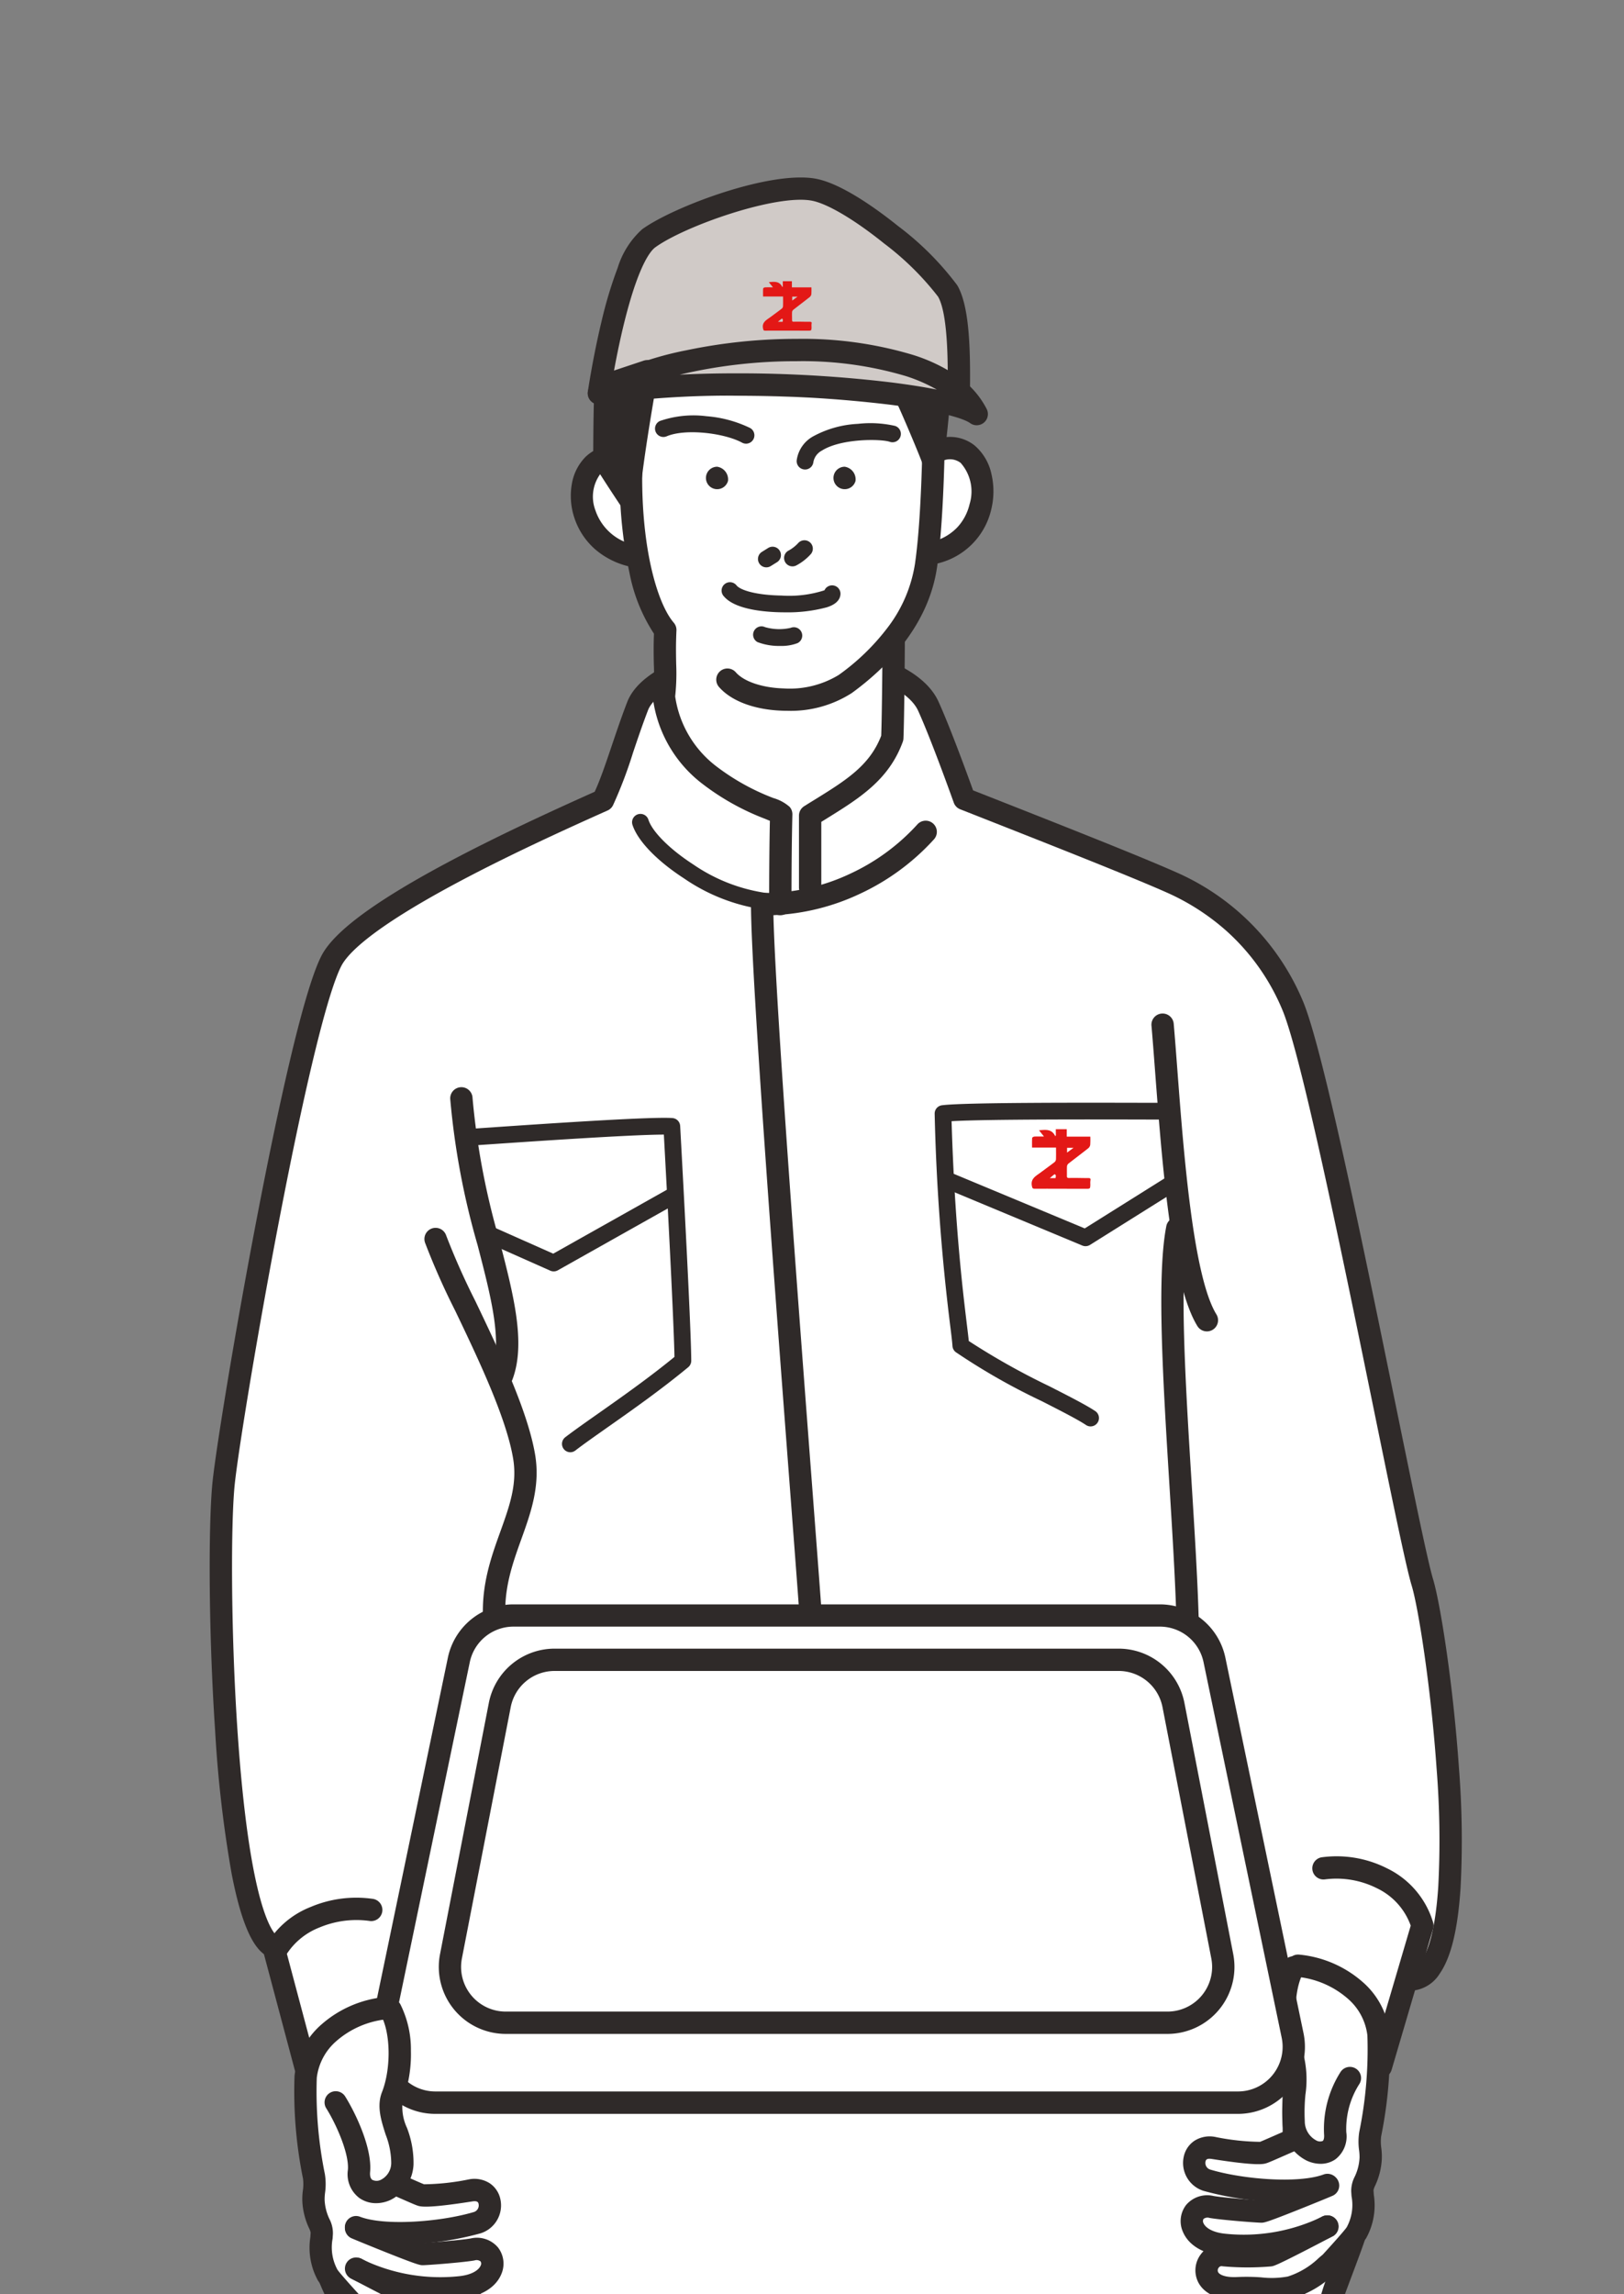 <svg xmlns="http://www.w3.org/2000/svg" xmlns:xlink="http://www.w3.org/1999/xlink" width="160" height="226" viewBox="0 0 160 226">
  <rect x="0" y="0" width="160" height="226" fill="#808080" stroke="none"/>
  <defs>
    <clipPath id="clip-path">
      <rect id="長方形_21184" data-name="長方形 21184" width="160" height="226" transform="translate(1050 7373)" fill="#fff" stroke="#707070" stroke-width="1"/>
    </clipPath>
    <clipPath id="clip-path-2">
      <rect id="長方形_21183" data-name="長方形 21183" width="165" height="273" transform="translate(0.199 0.19)" fill="#fff" stroke="#707070" stroke-width="1"/>
    </clipPath>
    <clipPath id="clip-path-3">
      <rect id="長方形_21182" data-name="長方形 21182" width="123.363" height="357.154" fill="none"/>
    </clipPath>
  </defs>
  <g id="img_recruit01" transform="translate(-1050 -7373)" clip-path="url(#clip-path)">
    <g id="マスクグループ_80" data-name="マスクグループ 80" transform="translate(1060.802 7372.811)" clip-path="url(#clip-path-2)">
      <g id="グループ_86897" data-name="グループ 86897" transform="translate(9.857 17.671)">
        <g id="グループ_86896" data-name="グループ 86896" clip-path="url(#clip-path-3)">
          <path id="パス_120639" data-name="パス 120639" d="M9.472,187.584l-3-11.272-.272-.59c-4.909-3-5.591-38.587-4.772-45.814s7.318-44.843,10.59-51.252c2.469-4.834,19.134-12.423,26.77-15.832,1.091-2.182,2.046-5.726,3.409-9.271,1.078-2.8,6.817-5.182,14.18-5.182s13.09,2.182,14.453,5.182,3.546,9.135,3.546,9.135c8.317,3.272,16.665,6.56,20.346,8.2a22.817,22.817,0,0,1,12,12.135c3,7.091,11.287,51.934,12.786,56.842s6,38.724-1.091,39.133l-3,8.59Z" transform="translate(-0.034 -1.47)" fill="#fff"/>
          <path id="パス_120640" data-name="パス 120640" d="M42.432,28.6c-5.818-2-6.756,8.393.879,9.62" transform="translate(-1.15 -0.862)" fill="#fff"/>
          <path id="パス_119793" data-name="パス 119793" d="M43.278,39.284a1.106,1.106,0,0,1-.176-.014,7.858,7.858,0,0,1-4.02-1.821,7.043,7.043,0,0,1-2.061-3.163,6.8,6.8,0,0,1-.233-3.221,4.965,4.965,0,0,1,1.368-2.724,4.285,4.285,0,0,1,4.6-.817,1.1,1.1,0,1,1-.715,2.08,2.148,2.148,0,0,0-2.347.311,3.777,3.777,0,0,0-.575,3.707A5.151,5.151,0,0,0,43.451,37.1a1.1,1.1,0,0,1-.173,2.185Z" transform="translate(-1.115 -0.827)" fill="#2f2a29"/>
          <path id="パス_120641" data-name="パス 120641" d="M73.815,27.845c5.272-2.364,6.908,8.363-.364,10" transform="translate(-2.233 -0.836)" fill="#fff"/>
          <path id="パス_119795" data-name="パス 119795" d="M73.416,38.91a1.1,1.1,0,0,1-.24-2.172,5.144,5.144,0,0,0,2.654-1.443,5.033,5.033,0,0,0,1.233-2.306,4.245,4.245,0,0,0-.877-4.068,1.735,1.735,0,0,0-1.956-.107,1.1,1.1,0,0,1-.9-2.007,3.886,3.886,0,0,1,4.259.421,5.114,5.114,0,0,1,1.629,2.793A7.488,7.488,0,0,1,79.2,33.5a7.11,7.11,0,0,1-5.543,5.381A1.1,1.1,0,0,1,73.416,38.91Z" transform="translate(-2.198 -0.802)" fill="#2f2a29"/>
          <path id="パス_120642" data-name="パス 120642" d="M18.807,218.69c.909,2.454-2.407,3.687-3.272,1.091-.364-1.091-2.679-4.361-3.348-6.363" transform="translate(-0.37 -6.488)" fill="#fff"/>
          <path id="パス_119797" data-name="パス 119797" d="M17.245,222.291a2.755,2.755,0,0,1-.523-.05,3.028,3.028,0,0,1-2.264-2.147,18.9,18.9,0,0,0-1.149-2.1,25.724,25.724,0,0,1-2.2-4.265,1.1,1.1,0,1,1,2.086-.7,25,25,0,0,0,2.006,3.843,16.317,16.317,0,0,1,1.343,2.52c.076.227.254.618.6.684a.59.59,0,0,0,.553-.2.852.852,0,0,0,.05-.847,1.1,1.1,0,1,1,2.062-.763,2.969,2.969,0,0,1-.436,3.033A2.79,2.79,0,0,1,17.245,222.291Z" transform="translate(-0.336 -6.453)" fill="#2f2a29"/>
          <path id="パス_120643" data-name="パス 120643" d="M110.28,215.923c.409,2.863,3.272,2.454,3.5-.272.03-.358,1.695-4.544,2.364-6.545" transform="translate(-3.352 -6.357)" fill="#fff"/>
          <path id="パス_119799" data-name="パス 119799" d="M111.918,218.956a2.5,2.5,0,0,1-1.824-.8,3.794,3.794,0,0,1-.937-2.109,1.1,1.1,0,0,1,2.177-.311c.1.681.371,1.031.592,1.024.258-.008.653-.395.723-1.232a18.507,18.507,0,0,1,1.1-3.188c.474-1.261,1.011-2.691,1.319-3.614a1.1,1.1,0,1,1,2.086.7c-.321.961-.866,2.411-1.346,3.69-.394,1.048-.88,2.342-.971,2.668a3.9,3.9,0,0,1-.884,2.2,2.7,2.7,0,0,1-1.96.975Z" transform="translate(-3.317 -6.322)" fill="#2f2a29"/>
          <path id="パス_119800" data-name="パス 119800" d="M118.381,180.06a1.1,1.1,0,0,1-.062-2.2c.244-.014.62-.106,1.059-.737.6-.857,1.37-2.826,1.665-7.335a88.548,88.548,0,0,0-.163-11.575c-.558-8.034-1.808-15.937-2.459-18.066-.557-1.824-1.962-8.7-3.741-17.4-3.011-14.731-7.134-34.905-9.007-39.332a21.567,21.567,0,0,0-5.465-7.724,22.7,22.7,0,0,0-5.967-3.836c-3.706-1.647-12.143-4.967-20.3-8.178a1.1,1.1,0,0,1-.633-.655c-.022-.061-2.182-6.126-3.51-9.049-.544-1.2-2.09-2.312-4.353-3.138a27.074,27.074,0,0,0-9.1-1.4,26.328,26.328,0,0,0-9.057,1.468c-2.156.818-3.687,1.943-4.1,3.008-.547,1.422-1.024,2.832-1.484,4.2a43.4,43.4,0,0,1-1.968,5.173,1.1,1.1,0,0,1-.535.512c-4.4,1.966-10.117,4.578-15.249,7.345-7.885,4.252-10.329,6.688-10.99,7.983-1.347,2.638-3.519,11.526-6.115,25.026C4.759,115.009,2.906,126.282,2.486,130c-.412,3.634-.413,14.505.243,24.295,1.2,17.87,3.551,20.176,4.01,20.457a1.1,1.1,0,1,1-1.147,1.876c-.914-.558-2.264-2.01-3.438-8.139A120.41,120.41,0,0,1,.535,154.439C-.139,144.385-.13,133.556.3,129.75c.425-3.756,2.289-15.107,4.387-26.016,1.864-9.691,4.472-22,6.316-25.611,1.185-2.321,5.079-5.238,11.9-8.919,5.054-2.725,10.642-5.291,15.028-7.253.556-1.2,1.105-2.831,1.685-4.546.468-1.385.951-2.816,1.515-4.281.658-1.713,2.515-3.192,5.369-4.275a28.156,28.156,0,0,1,9.838-1.611A29.27,29.27,0,0,1,66.2,48.77c2.862,1.044,4.8,2.529,5.6,4.294,1.161,2.555,2.868,7.243,3.411,8.75,8.036,3.162,16.249,6.4,19.927,8.032A23.97,23.97,0,0,1,107.7,82.558c1.958,4.628,5.938,24.1,9.136,39.748,1.7,8.3,3.163,15.476,3.69,17.2.667,2.182,1.958,10.046,2.549,18.556a90.7,90.7,0,0,1,.164,11.871c-.267,4.082-.939,6.846-2.055,8.448a3.538,3.538,0,0,1-2.737,1.676Z" transform="translate(0 -1.436)" fill="#2f2a29"/>
          <path id="パス_120644" data-name="パス 120644" d="M76.57,337.28c-1.42,3.236-1.573,13.367,1.092,19.044a10.7,10.7,0,0,0,6.575,2.284l3.391-.983c3.293,7.569,14.792,11.992,23.393,6.417a2.452,2.452,0,0,0,.934-1.7c.507-2.537.173-5.04-1.748-6.893-1.974-1.906-4.711-2.312-7.02-3.652-3-1.741-6.4-6.5-6.368-10.291s-18.972-7.129-20.247-4.227" transform="translate(-2.297 -10.22)" fill="#2f2a29"/>
          <path id="パス_119802" data-name="パス 119802" d="M80.614,335.329h0a39.7,39.7,0,0,1,9.053,1.239c1.991.5,5.563,1.577,7.118,3.145a2.493,2.493,0,0,1,.83,1.775,10.416,10.416,0,0,0,1.915,5.459,13.231,13.231,0,0,0,4.043,4.112,19.773,19.773,0,0,0,2.643,1.2,13.154,13.154,0,0,1,4.535,2.568c1.926,1.858,2.613,4.5,1.984,7.648a3.248,3.248,0,0,1-1.294,2.229,16.522,16.522,0,0,1-9.014,2.639,18.466,18.466,0,0,1-9.4-2.628,15.535,15.535,0,0,1-5.878-6.132l-2.715.787a.84.84,0,0,1-.208.032h-.087a11.414,11.414,0,0,1-7.051-2.487.824.824,0,0,1-.206-.272,27.63,27.63,0,0,1-2.155-10.761c-.121-3.771.283-7.205,1.055-8.964C76.261,335.85,77.839,335.329,80.614,335.329ZM102.43,365.7a14.876,14.876,0,0,0,8.117-2.374c.276-.179.443-.518.574-1.17.52-2.6.011-4.667-1.512-6.136a11.725,11.725,0,0,0-4-2.223,21.311,21.311,0,0,1-2.861-1.31,14.719,14.719,0,0,1-4.6-4.64,12.041,12.041,0,0,1-2.181-6.371,1,1,0,0,0-.352-.6c-.93-.938-3.245-1.925-6.35-2.707a37.977,37.977,0,0,0-8.651-1.19h0c-2.88,0-3.312.6-3.315.608-.669,1.524-1.029,4.761-.917,8.248a27.707,27.707,0,0,0,1.926,9.953,9.932,9.932,0,0,0,5.784,1.971l3.279-.951a.825.825,0,0,1,.986.463,13.618,13.618,0,0,0,5.527,6.036A16.8,16.8,0,0,0,102.43,365.7Z" transform="translate(-2.271 -10.194)" fill="#2f2a29"/>
          <path id="パス_120645" data-name="パス 120645" d="M58.175,337.28c1.42,3.236,1.573,13.367-1.092,19.044a10.7,10.7,0,0,1-6.575,2.284l-3.391-.983c-3.293,7.569-14.792,11.992-23.393,6.417a2.452,2.452,0,0,1-.934-1.7c-.507-2.537-.173-5.04,1.748-6.893,1.975-1.906,4.711-2.312,7.02-3.652,3-1.741,6.4-6.5,6.368-10.291s18.972-7.129,20.247-4.227" transform="translate(-0.686 -10.22)" fill="#2f2a29"/>
          <path id="パス_119804" data-name="パス 119804" d="M54.079,335.329c2.776,0,4.354.521,4.825,1.594.772,1.759,1.177,5.194,1.055,8.965A27.63,27.63,0,0,1,57.8,356.649a.824.824,0,0,1-.206.272,11.414,11.414,0,0,1-7.051,2.487h-.087a.839.839,0,0,1-.208-.032l-2.715-.787a15.536,15.536,0,0,1-5.878,6.132,18.466,18.466,0,0,1-9.4,2.628,16.522,16.522,0,0,1-9.014-2.639,3.246,3.246,0,0,1-1.294-2.228c-.629-3.146.057-5.791,1.984-7.649a13.163,13.163,0,0,1,4.535-2.568,19.791,19.791,0,0,0,2.643-1.2,13.231,13.231,0,0,0,4.043-4.112,10.416,10.416,0,0,0,1.915-5.459,2.493,2.493,0,0,1,.83-1.775,9.286,9.286,0,0,1,2.939-1.788,29.082,29.082,0,0,1,4.18-1.356A39.7,39.7,0,0,1,54.079,335.329Zm2.306,20.459a27.708,27.708,0,0,0,1.926-9.953c.112-3.486-.248-6.724-.917-8.248,0-.005-.435-.608-3.315-.608a37.967,37.967,0,0,0-8.651,1.189c-3.1.782-5.419,1.768-6.35,2.707a1,1,0,0,0-.352.6,12.04,12.04,0,0,1-2.181,6.371,14.718,14.718,0,0,1-4.6,4.64,21.321,21.321,0,0,1-2.861,1.31,11.733,11.733,0,0,0-4,2.223c-1.524,1.47-2.032,3.535-1.512,6.138.131.65.3.989.574,1.168a14.876,14.876,0,0,0,8.116,2.374,16.8,16.8,0,0,0,8.545-2.391,13.618,13.618,0,0,0,5.527-6.036.825.825,0,0,1,.986-.463l3.279.951A9.932,9.932,0,0,0,56.385,355.788Z" transform="translate(-0.66 -10.194)" fill="#2f2a29"/>
          <path id="パス_120646" data-name="パス 120646" d="M99.968,214.543c-2.182,14.908-2.363,71.43-2.95,77.629-.654,6.917,1.356,45.839,1.537,52.02-6.219,1.5-14.369,1.93-25.565.459-1.458-14.3-1.338-51.453-2.424-60.3-1.272-10.362-4.171-48.118-5.262-55.39h-.313c-1.091,7.272-3.878,47.028-5.151,57.391-1.086,8.844,1.069,42.7.486,58.355a56.806,56.806,0,0,1-25.938-1.452c.181-6.181-1.164-45.44-1.818-52.358-.587-6.2-2-61.448-4.182-76.356" transform="translate(-0.863 -6.522)" fill="#fff"/>
          <path id="パス_119806" data-name="パス 119806" d="M50.63,346.666a62.21,62.21,0,0,1-16.566-2.382,1.1,1.1,0,0,1-.809-1.093c.187-6.366-1.169-45.411-1.814-52.223-.189-2-.449-8.665-.809-17.9-.75-19.226-1.884-48.28-3.366-58.4a1.1,1.1,0,0,1,2.176-.318c1.5,10.24,2.635,39.364,3.387,58.637.345,8.85.618,15.84.8,17.775.623,6.584,1.907,43.146,1.837,51.622a55.249,55.249,0,0,0,23.755,1.364c.216-7.291-.1-18.081-.4-28.528-.36-12.467-.7-24.243-.111-29.033.609-4.959,1.582-16.876,2.524-28.4,1.059-12.962,2.059-25.206,2.631-29.019a1.1,1.1,0,0,1,1.087-.936h.313a1.1,1.1,0,0,1,1.087.936c.58,3.868,1.677,16.4,2.738,28.516.948,10.828,1.929,22.025,2.528,26.9.516,4.2.765,14.783,1.028,25.981.284,12.093.6,25.739,1.315,33.47,9.348,1.164,17.031,1.05,23.425-.348-.063-1.7-.189-4.574-.342-8.05-.623-14.153-1.666-37.841-1.16-43.2.191-2.015.342-9.654.533-19.326.4-20.394.955-48.325,2.423-58.359a1.1,1.1,0,0,1,2.176.318c-1.448,9.9-2.021,38.9-2.4,58.084-.192,9.718-.344,17.394-.542,19.49-.492,5.213.587,29.73,1.167,42.9.185,4.2.331,7.52.374,8.983a1.1,1.1,0,0,1-.841,1.1c-7.025,1.7-15.518,1.853-25.966.48a1.1,1.1,0,0,1-.951-.979c-.778-7.63-1.114-21.91-1.409-34.509-.262-11.143-.509-21.668-1.012-25.765-.6-4.917-1.586-16.133-2.536-26.98-.616-7.03-1.243-14.2-1.773-19.717-.51,5.621-1.112,12.986-1.7,20.207-.943,11.547-1.919,23.487-2.533,28.49-.568,4.625-.23,16.32.127,28.7.315,10.916.641,22.2.366,29.561a1.1,1.1,0,0,1-.9,1.04A54.307,54.307,0,0,1,50.63,346.666Z" transform="translate(-0.828 -6.488)" fill="#2f2a29"/>
          <path id="パス_119807" data-name="パス 119807" d="M66.212,226.295a.825.825,0,0,1-.823-.779c-.05-.907-.031-3.85-.009-7.258.032-4.921.071-11.045-.088-13.07a.825.825,0,0,1,1.644-.13c.165,2.094.127,8,.093,13.21-.022,3.381-.041,6.3.007,7.156a.825.825,0,0,1-.778.869Z" transform="translate(-1.984 -6.211)" fill="#2f2a29"/>
          <path id="パス_119808" data-name="パス 119808" d="M64.053,222.478a.825.825,0,0,1-.823-.779c-.033-.585-.134-1.613-.263-2.915-.35-3.535-.878-8.878-.878-13.661a.825.825,0,1,1,1.649,0c0,4.7.523,10,.87,13.5.131,1.321.234,2.365.268,2.986a.825.825,0,0,1-.778.869Z" transform="translate(-1.887 -6.211)" fill="#2f2a29"/>
          <path id="パス_120647" data-name="パス 120647" d="M101.833,220.286H22.747a5.5,5.5,0,0,1-5.5-5.5V192.23h90.079v22.56a5.5,5.5,0,0,1-5.5,5.5" transform="translate(-0.524 -5.844)" fill="#fff"/>
          <path id="パス_119810" data-name="パス 119810" d="M101.8,221.351H22.712a6.6,6.6,0,0,1-6.6-6.6V192.2a1.1,1.1,0,0,1,1.1-1.1h90.079a1.1,1.1,0,0,1,1.1,1.1v22.56A6.6,6.6,0,0,1,101.8,221.351ZM18.315,193.3v21.46a4.4,4.4,0,0,0,4.4,4.4H101.8a4.4,4.4,0,0,0,4.4-4.4V193.3Z" transform="translate(-0.49 -5.809)" fill="#2f2a29"/>
          <path id="パス_120648" data-name="パス 120648" d="M60.458,70.235V63.16c3.731-2.333,6.73-3.924,8.094-7.651.087-1.992.136-8.735.136-9.544l.338-.738a14.921,14.921,0,0,0,2.857-6.746A98.411,98.411,0,0,0,72.7,18.937c-.973-10.393-27.66-17.7-29.859,9.18-.293,8.863,1.586,14.711,3.347,16.757-.146,3.136.137,4.5-.136,6.545,1.091,8.726,10.969,10.923,11.557,11.605-.088,3.393-.088,7.62-.088,8.847,0,0,1.17.273,2.935-1.636" transform="translate(-1.301 -0.29)" fill="#fff"/>
          <path id="パス_120649" data-name="パス 120649" d="M85.9,96.7H86.98v.73H89.3a7.348,7.348,0,0,1-.01.817.562.562,0,0,1-.2.333c-.649.513-1.312,1.009-1.961,1.52a.408.408,0,0,0-.128.271c-.016.3,0,.605-.007.908,0,.163.02.232.231.225.616-.02,1.234.011,1.851.007.187,0,.282.023.234.242a2.043,2.043,0,0,0-.008.378c-.011.435-.012.437-.443.436-1.68,0-3.36-.013-5.039-.006-.208,0-.231-.062-.271-.253-.162-.745.395-1,.85-1.341s.923-.675,1.375-1.025a.411.411,0,0,0,.142-.271c.016-.381.006-.764.006-1.164H83.559c0-.326-.01-.634.011-.941,0-.054.135-.138.21-.143.305-.016.612-.007.954-.007l-.489-.612c.634-.05,1.251-.158,1.6.578l.059-.069Zm1.742,1.829h-.631V99l.631-.466m-1.769,2.983a1.084,1.084,0,0,0,.027-.272c-.006-.045-.113-.119-.125-.112-.145.11-.284.23-.467.384Z" transform="translate(-2.539 -2.94)" fill="#e31816"/>
          <path id="パス_119813" data-name="パス 119813" d="M58.478,53.09q-.216,0-.433-.007C55.287,53,53,52.158,51.768,50.772a1.1,1.1,0,1,1,1.644-1.461c.807.908,2.608,1.511,4.7,1.575a9.27,9.27,0,0,0,5.421-1.324A22.171,22.171,0,0,0,68.4,44.836a13.837,13.837,0,0,0,2.655-6.251c.543-3.8.807-10.144.807-19.388a1.1,1.1,0,0,1,2.2,0c0,9.349-.271,15.792-.829,19.7-.834,5.839-5.034,9.99-8.41,12.445A11.131,11.131,0,0,1,58.478,53.09Z" transform="translate(-1.565 -0.55)" fill="#2f2a29"/>
          <path id="パス_119814" data-name="パス 119814" d="M54.226,26.96a.821.821,0,0,1-.4-.1c-1.721-.942-5.572-1.422-7.445-.619a.825.825,0,0,1-.65-1.516,10.14,10.14,0,0,1,4.582-.471,11.985,11.985,0,0,1,4.3,1.159.825.825,0,0,1-.4,1.548Z" transform="translate(-1.375 -0.735)" fill="#2f2a29"/>
          <path id="パス_119815" data-name="パス 119815" d="M60.472,29.529a.833.833,0,0,1-.1-.006.825.825,0,0,1-.723-.915,3.183,3.183,0,0,1,1.6-2.334,10.24,10.24,0,0,1,4.434-1.243,10.94,10.94,0,0,1,3.642.2.825.825,0,1,1-.521,1.565c-.868-.289-4.769-.342-6.67.866A1.6,1.6,0,0,0,61.29,28.8.825.825,0,0,1,60.472,29.529Z" transform="translate(-1.813 -0.759)" fill="#2f2a29"/>
          <path id="パス_120650" data-name="パス 120650" d="M52.6,30.781a1.106,1.106,0,1,1-1.068-1.392A1.262,1.262,0,0,1,52.6,30.781" transform="translate(-1.534 -0.893)" fill="#2f2a29"/>
          <path id="パス_120651" data-name="パス 120651" d="M65.559,30.781a1.106,1.106,0,1,1-1.068-1.392,1.262,1.262,0,0,1,1.068,1.392" transform="translate(-1.928 -0.893)" fill="#2f2a29"/>
          <path id="パス_119818" data-name="パス 119818" d="M59.189,39.433a.825.825,0,0,1-.356-1.569,3.754,3.754,0,0,0,.908-.711A.825.825,0,1,1,61,38.223a5.221,5.221,0,0,1-1.452,1.129A.822.822,0,0,1,59.189,39.433Z" transform="translate(-1.774 -1.121)" fill="#2f2a29"/>
          <path id="線_10517" data-name="線 10517" d="M-.025,1.182a.824.824,0,0,1-.7-.389A.825.825,0,0,1-.461-.343L.154-.726A.825.825,0,0,1,1.29-.461.825.825,0,0,1,1.025.674L.41,1.057A.821.821,0,0,1-.025,1.182Z" transform="translate(54.868 37.226)" fill="#2f2a29"/>
          <path id="パス_119819" data-name="パス 119819" d="M58.251,44.09c-.366,0-.733-.009-1.1-.029-1.716-.092-3.959-.433-4.9-1.536A.825.825,0,1,1,53.5,41.452c.394.46,1.915.944,4.425.986a11.29,11.29,0,0,0,4.227-.519.825.825,0,0,1,1.575.4c-.066.858-1.03,1.173-1.347,1.277A14.808,14.808,0,0,1,58.251,44.09Z" transform="translate(-1.582 -1.251)" fill="#2f2a29"/>
          <path id="パス_119820" data-name="パス 119820" d="M57.9,47.535a5.9,5.9,0,0,1-2.249-.377.825.825,0,0,1,.74-1.474,5.059,5.059,0,0,0,2.52.073.825.825,0,0,1,.669,1.508A4.389,4.389,0,0,1,57.9,47.535Z" transform="translate(-1.678 -1.386)" fill="#2f2a29"/>
          <path id="パス_119821" data-name="パス 119821" d="M60.977,72.441a1.1,1.1,0,0,1-1.1-1.1V64.266a1.1,1.1,0,0,1,.517-.932q.475-.3.934-.58c3.191-1.974,5.511-3.41,6.651-6.359.084-2.21.129-8.657.129-9.323a1.1,1.1,0,1,1,2.2,0c0,.69-.048,7.539-.138,9.593a1.1,1.1,0,0,1-.066.33c-1.379,3.769-4.27,5.558-7.617,7.63l-.409.253v6.464A1.1,1.1,0,0,1,60.977,72.441Z" transform="translate(-1.82 -1.398)" fill="#2f2a29"/>
          <path id="パス_119822" data-name="パス 119822" d="M57.487,73.518a1.1,1.1,0,0,1-1.1-1.1c0-3.278.024-6.031.072-8.2-.153-.066-.328-.138-.493-.206a24.29,24.29,0,0,1-6.169-3.45,12.673,12.673,0,0,1-4.871-8.46,1.1,1.1,0,0,1,0-.282,18.524,18.524,0,0,0,.1-3c-.017-.848-.036-1.8.011-3.039a16.642,16.642,0,0,1-2.4-5.937,44.4,44.4,0,0,1-.93-11.219,1.1,1.1,0,0,1,2.2.073c-.272,8.221,1.406,14.057,3.081,16a1.1,1.1,0,0,1,.265.769c-.065,1.375-.044,2.4-.026,3.308a21.1,21.1,0,0,1-.1,3.184,10.559,10.559,0,0,0,4.055,6.888,22.353,22.353,0,0,0,5.628,3.128,4.14,4.14,0,0,1,1.6.873,1.1,1.1,0,0,1,.266.746c-.058,2.242-.088,5.209-.088,8.819A1.1,1.1,0,0,1,57.487,73.518Z" transform="translate(-1.267 -0.838)" fill="#2f2a29"/>
          <path id="パス_119823" data-name="パス 119823" d="M61.013,146.524a1.1,1.1,0,0,1-1.1-1.026c-.134-2.014-.507-6.914-.978-13.117-1.471-19.369-3.934-51.786-3.934-58.812a1.1,1.1,0,0,1,1.122-1.1,19.631,19.631,0,0,0,8.68-1.907,20.626,20.626,0,0,0,6.568-4.817,1.1,1.1,0,1,1,1.637,1.468,22.842,22.842,0,0,1-7.272,5.34,22.081,22.081,0,0,1-8.523,2.106c.205,8.745,2.51,39.09,3.913,57.555.472,6.209.844,11.113.979,13.137a1.1,1.1,0,0,1-1.024,1.17Z" transform="translate(-1.672 -1.987)" fill="#2f2a29"/>
          <path id="パス_119824" data-name="パス 119824" d="M29.542,121.94a1.1,1.1,0,0,1-1.029-1.486c1.1-2.928-.049-7.351-1.377-12.472a75.2,75.2,0,0,1-2.69-14.342A1.1,1.1,0,1,1,26.64,93.5a73.45,73.45,0,0,0,2.624,13.927c1.422,5.482,2.65,10.217,1.308,13.8A1.1,1.1,0,0,1,29.542,121.94Z" transform="translate(-0.743 -2.811)" fill="#2f2a29"/>
          <path id="パス_119825" data-name="パス 119825" d="M29.462,150.371a1.1,1.1,0,0,1-1.047-.765c-1.779-5.56-.364-9.5.885-12.968.9-2.506,1.679-4.669,1.26-7.184-.675-4.05-3.465-9.882-5.707-14.569a70.386,70.386,0,0,1-2.978-6.717,1.1,1.1,0,0,1,2.086-.7,69.733,69.733,0,0,0,2.875,6.463c2.3,4.811,5.167,10.8,5.893,15.156.513,3.081-.439,5.729-1.36,8.29-1.185,3.3-2.411,6.705-.859,11.554a1.1,1.1,0,0,1-1.047,1.435Z" transform="translate(-0.663 -3.244)" fill="#2f2a29"/>
          <path id="パス_119826" data-name="パス 119826" d="M101.157,116.258a1.1,1.1,0,0,1-.937-.523c-1.164-1.892-2.088-5.473-2.825-10.946-.618-4.591-1.018-9.867-1.34-14.105-.124-1.637-.241-3.183-.357-4.517a1.1,1.1,0,1,1,2.191-.191c.117,1.346.235,2.9.359,4.541.614,8.093,1.542,20.323,3.845,24.065a1.1,1.1,0,0,1-.935,1.676Z" transform="translate(-2.909 -2.583)" fill="#2f2a29"/>
          <path id="パス_119827" data-name="パス 119827" d="M99.006,154.7a1.1,1.1,0,0,1-1.083-1.3c.667-3.669.111-12.654-.427-21.344-.629-10.16-1.279-20.667-.3-25.579a1.1,1.1,0,0,1,2.156.431c-.926,4.631-.285,14.992.335,25.012.571,9.227,1.111,17.942.4,21.874A1.1,1.1,0,0,1,99.006,154.7Z" transform="translate(-2.939 -3.21)" fill="#2f2a29"/>
          <path id="パス_120652" data-name="パス 120652" d="M117.37,198.273a41.569,41.569,0,0,0,.818-9.817c-.273-3.091-3.182-6.227-7.954-6.772l1.409,16.408c-1.182.363-4.273,1.817-4.818,2a22.21,22.21,0,0,1-4.909-.455c-2.317-.364-2.454,2.636-.636,3.181,3.155.947,9,1.546,11.909.455l0,.092c-.644.275-6.18,2.544-6.544,2.544s-3.831-.263-4.908-.455c-2.545-.455-3,3.272,1.182,3.727a19.417,19.417,0,0,0,9.53-1.438c-1.456.766-4.711,2.449-4.978,2.474a26.614,26.614,0,0,1-4.418,0c-2.089-.458-3.179,3.5,1.366,3.227,1.794-.109,3.716.315,5.135-.086a10.374,10.374,0,0,0,3.879-2.395s2.294-2.48,2.575-2.969c.863-1.5.682-2.591.59-4.135-.047-.786.682-1.228.818-3.182a15.766,15.766,0,0,1-.046-2.408" transform="translate(-3.033 -5.523)" fill="#fff"/>
          <path id="パス_120653" data-name="パス 120653" d="M111.651,198.6c-1.182.364-4.272,1.818-4.818,2a22.263,22.263,0,0,1-4.908-.455c-2.318-.364-2.455,2.635-.637,3.181,3.155.947,9,1.546,11.909.455" transform="translate(-3.041 -6.038)" fill="#fff"/>
          <path id="パス_119830" data-name="パス 119830" d="M108.878,205.433a30.263,30.263,0,0,1-7.941-1.083,2.882,2.882,0,0,1-1.96-3.393,2.5,2.5,0,0,1,1.036-1.537,2.8,2.8,0,0,1,2.047-.39,23.3,23.3,0,0,0,4.427.485c.2-.076.8-.34,1.338-.575,1.19-.523,2.671-1.175,3.467-1.42a1.1,1.1,0,0,1,.647,2.1c-.674.207-2.15.857-3.228,1.331-.861.379-1.322.58-1.565.661-.316.1-.9.3-5.427-.411-.524-.082-.572.129-.6.243a.686.686,0,0,0,.448.8c3.272.982,8.76,1.4,11.206.478a1.1,1.1,0,0,1,.772,2.059A13.935,13.935,0,0,1,108.878,205.433Z" transform="translate(-3.006 -6.003)" fill="#2f2a29"/>
          <path id="パス_120654" data-name="パス 120654" d="M113.188,204.043c-.636.272-6.181,2.545-6.545,2.545s-3.831-.263-4.909-.455c-2.545-.455-3,3.272,1.182,3.727a18.614,18.614,0,0,0,10.272-1.818" transform="translate(-3.033 -6.203)" fill="#fff"/>
          <path id="パス_119832" data-name="パス 119832" d="M104.848,211.031a19.291,19.291,0,0,1-2.085-.112c-1.928-.21-3.345-1.081-3.887-2.39A2.6,2.6,0,0,1,99.2,205.9a2.716,2.716,0,0,1,2.688-.888c.961.171,3.952.4,4.614.434.85-.255,5.331-2.074,6.214-2.453a1.1,1.1,0,1,1,.866,2.021c-.3.13-1.828.759-3.4,1.385-3.133,1.249-3.319,1.249-3.577,1.249-.424,0-3.945-.266-5.1-.472a.635.635,0,0,0-.589.1.412.412,0,0,0-.01.406c.171.414.811.905,2.093,1.045a17.671,17.671,0,0,0,9.577-1.661,1.1,1.1,0,0,1,1.152,1.873A19.078,19.078,0,0,1,104.848,211.031Z" transform="translate(-2.999 -6.168)" fill="#2f2a29"/>
          <path id="パス_119833" data-name="パス 119833" d="M107.977,214.6c-.481,0-.968-.027-1.449-.054a17.938,17.938,0,0,0-2.034-.037c-2.663.162-3.673-.957-4.038-1.638a2.614,2.614,0,0,1,.242-2.8,2.542,2.542,0,0,1,2.6-.959,26.2,26.2,0,0,0,3.965-.016c.756-.309,4.573-2.293,5.32-2.7a1.1,1.1,0,1,1,1.052,1.931c-.3.166-1.645.87-2.921,1.523-2.71,1.386-2.876,1.4-3.127,1.426a27.492,27.492,0,0,1-4.758-.015.341.341,0,0,0-.375.138.416.416,0,0,0-.058.436c.144.268.745.556,1.966.481a19.583,19.583,0,0,1,2.289.037,8.847,8.847,0,0,0,2.614-.084,7.881,7.881,0,0,0,3.043-1.821c.143-.124.27-.234.389-.329,1.011-1.1,2.186-2.42,2.372-2.71a4.6,4.6,0,0,0,.472-3.049c-.01-.152-.021-.307-.03-.467a3.021,3.021,0,0,1,.346-1.463,4.882,4.882,0,0,0,.473-1.859,5.024,5.024,0,0,0-.041-.713,6.2,6.2,0,0,1,.014-1.835,40.575,40.575,0,0,0,.8-9.506,5.67,5.67,0,0,0-1.935-3.625,8.9,8.9,0,0,0-5.048-2.151,1.1,1.1,0,0,1,.249-2.185,11.075,11.075,0,0,1,6.281,2.711,7.855,7.855,0,0,1,2.644,5.056,42.966,42.966,0,0,1-.835,10.129,4.421,4.421,0,0,0,.018,1.188,6.491,6.491,0,0,1,.046,1.083,7.045,7.045,0,0,1-.654,2.592,1.746,1.746,0,0,0-.163.448c.009.153.019.3.029.449a6.69,6.69,0,0,1-.764,4.3,35.822,35.822,0,0,1-2.721,3.166,1.1,1.1,0,0,1-.146.132c-.082.062-.208.171-.354.3a10.08,10.08,0,0,1-3.887,2.277A6.954,6.954,0,0,1,107.977,214.6Z" transform="translate(-3.044 -5.489)" fill="#2f2a29"/>
          <path id="パス_120655" data-name="パス 120655" d="M110.111,181.824c-1.182,2.09-1.182,6-.181,8.545.725,1.848,0,4.4.181,6.726.272,3.454,4.363,4.091,4.091,1.091a9.185,9.185,0,0,1,1.475-5.464" transform="translate(-3.319 -5.527)" fill="#fff"/>
          <path id="パス_119835" data-name="パス 119835" d="M112.729,201.17a3.24,3.24,0,0,1-1.38-.323,4.345,4.345,0,0,1-2.368-3.7,19.582,19.582,0,0,1,.06-2.928,8.705,8.705,0,0,0-.169-3.483,13.114,13.114,0,0,1-.8-4.861,9.954,9.954,0,0,1,1.051-4.627,1.1,1.1,0,0,1,1.914,1.082c-.975,1.725-1.029,5.277-.115,7.6a10.28,10.28,0,0,1,.315,4.443,17.956,17.956,0,0,0-.061,2.6,2.134,2.134,0,0,0,1.114,1.885.744.744,0,0,0,.652.061c.084-.059.169-.269.133-.669a10.443,10.443,0,0,1,1.637-6.145,1.1,1.1,0,0,1,1.865,1.164,8.21,8.21,0,0,0-1.312,4.782,2.845,2.845,0,0,1-1.063,2.67A2.545,2.545,0,0,1,112.729,201.17Z" transform="translate(-3.285 -5.493)" fill="#2f2a29"/>
          <path id="パス_120656" data-name="パス 120656" d="M101.831,194.1H22.75a5.5,5.5,0,0,1-5.382-6.616l7.7-37a5.5,5.5,0,0,1,5.381-4.378H94.134a5.5,5.5,0,0,1,5.381,4.378l7.7,37a5.5,5.5,0,0,1-5.382,6.616" transform="translate(-0.524 -4.442)" fill="#fff"/>
          <path id="パス_119837" data-name="パス 119837" d="M101.8,195.165H22.715a6.6,6.6,0,0,1-6.459-7.939l7.7-37a6.6,6.6,0,0,1,6.458-5.253H94.1a6.6,6.6,0,0,1,6.458,5.253l7.7,37a6.6,6.6,0,0,1-6.459,7.939Zm-71.384-48a4.4,4.4,0,0,0-4.3,3.5l-7.7,37a4.4,4.4,0,0,0,4.306,5.292H101.8a4.4,4.4,0,0,0,4.306-5.292l-7.7-37a4.4,4.4,0,0,0-4.3-3.5Z" transform="translate(-0.49 -4.407)" fill="#2f2a29"/>
          <path id="パス_119838" data-name="パス 119838" d="M118.787,192.4a1.1,1.1,0,0,1-1.055-1.41l4-13.591a6.5,6.5,0,0,0-3.332-3.685,8.86,8.86,0,0,0-5.128-.87,1.1,1.1,0,0,1-.326-2.175,10.983,10.983,0,0,1,6.45,1.084,8.646,8.646,0,0,1,4.543,5.341,1.1,1.1,0,0,1,0,.608l-4.091,13.908A1.1,1.1,0,0,1,118.787,192.4Z" transform="translate(-3.404 -5.185)" fill="#2f2a29"/>
          <path id="パス_120657" data-name="パス 120657" d="M17.7,186c-4.772.545-7.681,3.682-7.954,6.772a41.571,41.571,0,0,0,.818,9.817,15.91,15.91,0,0,1-.046,2.409c.136,1.954.864,2.395.818,3.181-.091,1.546-.273,2.636.59,4.136.281.489,2.575,2.968,2.575,2.968a10.368,10.368,0,0,0,3.878,2.395c1.42.4,3.341-.022,5.136.087,4.546.276,3.455-3.685,1.366-3.227a26.825,26.825,0,0,1-4.418,0c-.325-.031-5.083-2.523-5.628-2.82,0,0,5.336,2.309,10.18,1.782,4.181-.454,3.727-4.181,1.182-3.726-1.078.192-4.546.454-4.909.454s-6.545-2.635-6.545-2.635c2.909,1.091,8.753.492,11.908-.455,1.818-.546,1.682-3.545-.636-3.181a22.252,22.252,0,0,1-4.908.454c-.546-.181-3.636-1.636-4.818-2Z" transform="translate(-0.294 -5.654)" fill="#fff"/>
          <path id="パス_120658" data-name="パス 120658" d="M16.451,202.918c1.182.364,4.272,1.818,4.818,2a22.26,22.26,0,0,0,4.908-.455c2.318-.364,2.455,2.635.637,3.181-3.155.947-9,1.546-11.909.455" transform="translate(-0.453 -6.169)" fill="#fff"/>
          <path id="パス_119841" data-name="パス 119841" d="M19.154,209.746a13.933,13.933,0,0,1-4.67-.652,1.1,1.1,0,1,1,.772-2.059c2.447.917,7.934.5,11.206-.478a.686.686,0,0,0,.448-.8c-.026-.114-.074-.325-.6-.243-4.526.711-5.111.516-5.426.412-.244-.082-.7-.283-1.566-.662-1.078-.474-2.554-1.124-3.228-1.331a1.1,1.1,0,0,1,.647-2.1c.8.245,2.277.9,3.467,1.42.533.234,1.132.5,1.338.575a23.3,23.3,0,0,0,4.427-.485,2.8,2.8,0,0,1,2.047.39,2.5,2.5,0,0,1,1.036,1.537,2.882,2.882,0,0,1-1.96,3.393A30.269,30.269,0,0,1,19.154,209.746Z" transform="translate(-0.419 -6.134)" fill="#2f2a29"/>
          <path id="パス_120659" data-name="パス 120659" d="M14.906,208.355c.636.272,6.181,2.545,6.545,2.545s3.831-.263,4.909-.455c2.545-.455,3,3.272-1.182,3.727a18.615,18.615,0,0,1-10.272-1.818" transform="translate(-0.453 -6.334)" fill="#fff"/>
          <path id="パス_119843" data-name="パス 119843" d="M23.178,215.343a19.078,19.078,0,0,1-8.882-2.087,1.1,1.1,0,1,1,1.152-1.873,17.671,17.671,0,0,0,9.577,1.661c1.282-.139,1.921-.631,2.092-1.045a.412.412,0,0,0-.01-.406.634.634,0,0,0-.588-.1c-1.157.206-4.679.472-5.1.472-.258,0-.444,0-3.577-1.249-1.572-.627-3.1-1.255-3.4-1.385a1.1,1.1,0,1,1,.866-2.021c.883.378,5.365,2.2,6.214,2.453.658-.032,3.652-.263,4.614-.434a2.715,2.715,0,0,1,2.688.888,2.6,2.6,0,0,1,.328,2.625c-.542,1.309-1.958,2.18-3.887,2.39A19.3,19.3,0,0,1,23.178,215.343Z" transform="translate(-0.419 -6.299)" fill="#2f2a29"/>
          <path id="パス_120660" data-name="パス 120660" d="M12.793,195.3c.808,1.3,2.466,4.6,2.273,6.726-.272,3,4,2.728,4.272-.727.183-2.322-1.71-4.787-.984-6.635,1-2.545,1-6.454-.182-8.545-5.074-2.273-8.273,3.59-5.378,9.181" transform="translate(-0.356 -5.643)" fill="#fff"/>
          <path id="パス_119845" data-name="パス 119845" d="M16.751,205.18a2.845,2.845,0,0,1-1.637-.5,2.934,2.934,0,0,1-1.145-2.772c.146-1.6-1.146-4.5-2.11-6.045a1.1,1.1,0,1,1,1.866-1.163c.938,1.505,2.654,4.991,2.434,7.407-.02.218-.018.608.215.771a.933.933,0,0,0,.881-.02,1.864,1.864,0,0,0,.986-1.665,7.821,7.821,0,0,0-.551-2.772c-.442-1.381-.9-2.808-.361-4.178.914-2.325.86-5.877-.115-7.6a1.1,1.1,0,0,1,1.914-1.082,9.954,9.954,0,0,1,1.051,4.627,13.115,13.115,0,0,1-.8,4.862,4.783,4.783,0,0,0,.409,2.7,9.533,9.533,0,0,1,.649,3.616,4.092,4.092,0,0,1-2.24,3.481A3.389,3.389,0,0,1,16.751,205.18Z" transform="translate(-0.355 -5.624)" fill="#2f2a29"/>
          <path id="パス_119846" data-name="パス 119846" d="M9.6,192.526a1.1,1.1,0,0,1-1.062-.817l-3-11.272a1.1,1.1,0,0,1,.079-.775,8.732,8.732,0,0,1,4.5-3.975,11.5,11.5,0,0,1,6.1-.8,1.1,1.1,0,1,1-.326,2.175,9.4,9.4,0,0,0-4.919.652,6.774,6.774,0,0,0-3.2,2.586l2.886,10.845A1.1,1.1,0,0,1,9.6,192.526Z" transform="translate(-0.167 -5.313)" fill="#2f2a29"/>
          <path id="パス_119847" data-name="パス 119847" d="M36.3,128.486a.825.825,0,0,1-.5-1.478c.854-.657,1.969-1.44,3.259-2.347,2.2-1.547,4.922-3.459,7.5-5.567-.042-2.494-.433-10.7-1.044-21.9-3.276,0-13.663.719-17.792,1l-1.55.106a.825.825,0,1,1-.109-1.646l1.546-.106c7.739-.534,16.865-1.129,18.751-.984a.825.825,0,0,1,.76.777c.684,12.48,1.092,21.128,1.092,23.133a.825.825,0,0,1-.3.636c-2.72,2.248-5.6,4.27-7.91,5.894-1.275.9-2.377,1.67-3.2,2.305A.821.821,0,0,1,36.3,128.486Z" transform="translate(-0.769 -2.905)" fill="#2f2a29"/>
          <path id="パス_119848" data-name="パス 119848" d="M34.721,110.886a.824.824,0,0,1-.335-.071l-6.545-2.909a.825.825,0,1,1,.67-1.507l6.166,2.741L45.952,102.8a.825.825,0,0,1,.809,1.437l-11.635,6.545A.824.824,0,0,1,34.721,110.886Z" transform="translate(-0.831 -3.122)" fill="#2f2a29"/>
          <path id="パス_119849" data-name="パス 119849" d="M89.032,125.894a.821.821,0,0,1-.457-.139c-.818-.545-2.458-1.382-4.357-2.35a63.449,63.449,0,0,1-8.478-4.831.825.825,0,0,1-.321-.6c-.023-.363-.1-1.034-.218-1.963a206.356,206.356,0,0,1-1.536-20.914.825.825,0,0,1,.716-.839C76.53,93.97,88.667,94,94.5,94.014c1.045,0,1.87,0,2.329,0h0a.825.825,0,0,1,0,1.649c-.462,0-1.289,0-2.336,0-4.89-.012-15.782-.039-19.161.164.3,10.1,1.108,16.747,1.5,19.98.089.726.155,1.271.195,1.673a70.085,70.085,0,0,0,7.935,4.455c1.945.992,3.625,1.848,4.523,2.447a.825.825,0,0,1-.458,1.511Z" transform="translate(-2.239 -2.858)" fill="#2f2a29"/>
          <path id="パス_119850" data-name="パス 119850" d="M88.538,108.351a.824.824,0,0,1-.317-.063l-13.674-5.7a.825.825,0,0,1,.634-1.522L88.461,106.6l8.144-5.106a.825.825,0,1,1,.876,1.4l-8.505,5.333A.824.824,0,0,1,88.538,108.351Z" transform="translate(-2.25 -3.07)" fill="#2f2a29"/>
          <path id="パス_119851" data-name="パス 119851" d="M56.1,74.1l-.064,0a18.356,18.356,0,0,1-8-3.085c-2.692-1.744-4.594-3.728-5.088-5.309a.825.825,0,0,1,1.574-.492c.371,1.188,2.1,2.922,4.41,4.417a16.948,16.948,0,0,0,7.228,2.825A.825.825,0,0,1,56.1,74.1Z" transform="translate(-1.304 -1.965)" fill="#2f2a29"/>
          <path id="パス_119852" data-name="パス 119852" d="M95.074,187.424h-65.2A6.6,6.6,0,0,1,23.4,179.57l4.811-24.761a6.607,6.607,0,0,1,6.475-5.338H90.263a6.609,6.609,0,0,1,6.476,5.338l4.81,24.761a6.6,6.6,0,0,1-6.475,7.854ZM34.682,151.67a4.4,4.4,0,0,0-4.316,3.558l-4.811,24.761a4.4,4.4,0,0,0,4.317,5.236h65.2a4.4,4.4,0,0,0,4.317-5.236l-4.81-24.761a4.406,4.406,0,0,0-4.317-3.559Z" transform="translate(-0.707 -4.544)" fill="#2f2a29"/>
          <path id="パス_120661" data-name="パス 120661" d="M69.921,20.656c.545.545,3.272,7.226,3.409,7.636.272-1.091.817-7.636.817-7.636s-3.682-.954-4.227,0" transform="translate(-2.125 -0.615)" fill="#2f2a29"/>
          <path id="パス_119854" data-name="パス 119854" d="M71.219,19.1h.006a15.1,15.1,0,0,1,3.164.459,1.1,1.1,0,0,1,.82,1.156c-.057.679-.561,6.667-.846,7.811a1.1,1.1,0,0,1-2.11.082c-.221-.636-2.648-6.491-3.184-7.248a1.1,1.1,0,0,1-.138-1.281A2.545,2.545,0,0,1,71.219,19.1Zm1.717,2.392a11.265,11.265,0,0,0-1.411-.184c.282.588.663,1.429,1.185,2.646C72.79,23.119,72.868,22.263,72.935,21.49Z" transform="translate(-2.091 -0.581)" fill="#2f2a29"/>
          <path id="パス_120662" data-name="パス 120662" d="M39.546,21.3S41.455,8.212,44.454,6.03,56.862.44,60.816,1.258s11.726,7.636,13.091,9.954S75,20.074,75,21.983" transform="translate(-1.202 -0.034)" fill="#d0cac7"/>
          <path id="パス_120663" data-name="パス 120663" d="M40.245,21.048c-.137,1.909-.137,7.363-.137,7.363.546.954,2.455,3.817,2.455,3.817-.137-1.908,1.772-12.544,1.772-12.544Z" transform="translate(-1.219 -0.598)" fill="#2f2a29"/>
          <path id="パス_119857" data-name="パス 119857" d="M44.3,18.551a1.1,1.1,0,0,1,1.082,1.294c-.729,4.06-1.85,10.981-1.758,12.271a1.1,1.1,0,0,1-2.012.689c-.079-.118-1.936-2.906-2.495-3.881a1.1,1.1,0,0,1-.145-.546c0-.224,0-5.515.14-7.442a1.1,1.1,0,0,1,.749-.965l4.091-1.363A1.1,1.1,0,0,1,44.3,18.551Zm-2.6,10.377c.322-2.484.85-5.656,1.194-7.651l-1.631.544c-.079,1.9-.092,5.242-.094,6.257C41.316,28.312,41.5,28.608,41.706,28.928Z" transform="translate(-1.185 -0.564)" fill="#2f2a29"/>
          <path id="パス_120664" data-name="パス 120664" d="M39.546,21.8c13.771-2.045,34.224-.137,37.224,2.045-3.954-8.181-27.134-7.908-37.224-2.045" transform="translate(-1.202 -0.533)" fill="#d0cac7"/>
          <path id="パス_119859" data-name="パス 119859" d="M76.736,24.91a1.1,1.1,0,0,1-.647-.21c-.661-.481-3.111-1.214-8.006-1.829a124.469,124.469,0,0,0-14.99-.878,94.147,94.147,0,0,0-13.42.861,1.1,1.1,0,0,1-.714-2.038,31.827,31.827,0,0,1,9.147-3.287A52.847,52.847,0,0,1,58.977,16.4a37.8,37.8,0,0,1,11.476,1.578,16.586,16.586,0,0,1,4.4,2.111,8.594,8.594,0,0,1,2.877,3.241,1.1,1.1,0,0,1-.99,1.578ZM53.093,19.794a126.734,126.734,0,0,1,15.265.9c1.4.177,2.981.41,4.445.7A16.013,16.013,0,0,0,69.77,20.07,35.6,35.6,0,0,0,58.977,18.6a49.8,49.8,0,0,0-11.5,1.324C49.28,19.838,51.162,19.794,53.093,19.794Z" transform="translate(-1.168 -0.499)" fill="#2f2a29"/>
          <path id="パス_119860" data-name="パス 119860" d="M74.963,23.048a1.1,1.1,0,0,1-1.1-1.1c0-.233,0-.528.008-.871.027-2.069.1-7.564-.947-9.343A28.059,28.059,0,0,0,67.61,6.5C64.74,4.188,62.1,2.62,60.559,2.3c-3.476-.719-12.576,2.464-15.493,4.585-.465.338-1.7,1.778-3.156,7.821-.831,3.456-1.306,6.687-1.311,6.719a1.1,1.1,0,0,1-2.176-.317c.02-.136.494-3.363,1.348-6.916A41.411,41.411,0,0,1,41.364,8.9a8.439,8.439,0,0,1,2.409-3.795C46.857,2.864,56.569-.771,61,.147c2.6.538,6.117,3.134,7.983,4.634A29.1,29.1,0,0,1,74.82,10.62c1.194,2.029,1.307,6.239,1.251,10.487,0,.335-.008.623-.008.842A1.1,1.1,0,0,1,74.963,23.048Z" transform="translate(-1.168 0)" fill="#2f2a29"/>
          <path id="パス_119861" data-name="パス 119861" d="M19.935,218.916a6.951,6.951,0,0,1-1.886-.218,10.079,10.079,0,0,1-3.886-2.276c-.146-.127-.272-.236-.354-.3a1.1,1.1,0,0,1-.146-.132,35.813,35.813,0,0,1-2.721-3.166,6.69,6.69,0,0,1-.764-4.3c.01-.146.02-.3.029-.45a1.76,1.76,0,0,0-.163-.447,7.048,7.048,0,0,1-.654-2.594,6.493,6.493,0,0,1,.047-1.082,4.42,4.42,0,0,0,.018-1.189,42.964,42.964,0,0,1-.835-10.129,7.855,7.855,0,0,1,2.644-5.056,11.075,11.075,0,0,1,6.281-2.712,1.1,1.1,0,0,1,.249,2.185,8.9,8.9,0,0,0-5.048,2.151,5.67,5.67,0,0,0-1.935,3.624,40.57,40.57,0,0,0,.8,9.5,6.2,6.2,0,0,1,.014,1.836,5.037,5.037,0,0,0-.041.712,4.885,4.885,0,0,0,.473,1.861A3.02,3.02,0,0,1,12.4,208.2c-.01.161-.02.317-.03.468a4.6,4.6,0,0,0,.472,3.05c.187.291,1.361,1.615,2.372,2.71.119.095.246.2.389.329a7.879,7.879,0,0,0,3.043,1.821,8.843,8.843,0,0,0,2.614.084,19.616,19.616,0,0,1,2.289-.036c1.221.074,1.822-.213,1.966-.481a.416.416,0,0,0-.058-.436.34.34,0,0,0-.373-.138,27.477,27.477,0,0,1-4.756.016c-.255-.024-.421-.04-3.131-1.426-1.276-.653-2.617-1.357-2.921-1.523a1.1,1.1,0,1,1,1.052-1.931c.747.407,4.564,2.391,5.32,2.7a26.2,26.2,0,0,0,3.966.016,2.542,2.542,0,0,1,2.6.96,2.614,2.614,0,0,1,.242,2.8c-.365.681-1.375,1.8-4.038,1.638a17.941,17.941,0,0,0-2.034.037C20.9,218.889,20.416,218.916,19.935,218.916Z" transform="translate(-0.26 -5.62)" fill="#2f2a29"/>
          <path id="パス_120665" data-name="パス 120665" d="M58.174,10.544h.894v.606h1.924a6.269,6.269,0,0,1-.008.679.455.455,0,0,1-.165.276c-.538.427-1.089.839-1.628,1.263a.341.341,0,0,0-.107.224c-.013.251,0,.5,0,.754,0,.134.017.192.191.186.512-.016,1.025.01,1.538.006.155,0,.234.02.193.2a1.771,1.771,0,0,0,0,.313c-.01.362-.011.363-.368.363-1.4,0-2.791-.01-4.185,0-.174,0-.192-.051-.226-.209-.135-.62.328-.835.706-1.114s.767-.56,1.142-.851a.338.338,0,0,0,.117-.226c.014-.316.006-.633.006-.966H56.227c0-.271-.01-.526.008-.781,0-.045.112-.114.175-.117.253-.015.508-.006.792-.006l-.405-.508c.527-.043,1.037-.131,1.328.48.016-.02.032-.039.048-.058Zm1.448,1.518H59.1v.388l.525-.388m-1.469,2.478a.943.943,0,0,0,.022-.227c0-.036-.1-.1-.1-.092-.122.091-.237.191-.389.319Z" transform="translate(-1.708 -0.321)" fill="#e31816"/>
        </g>
      </g>
    </g>
  </g>
</svg>

